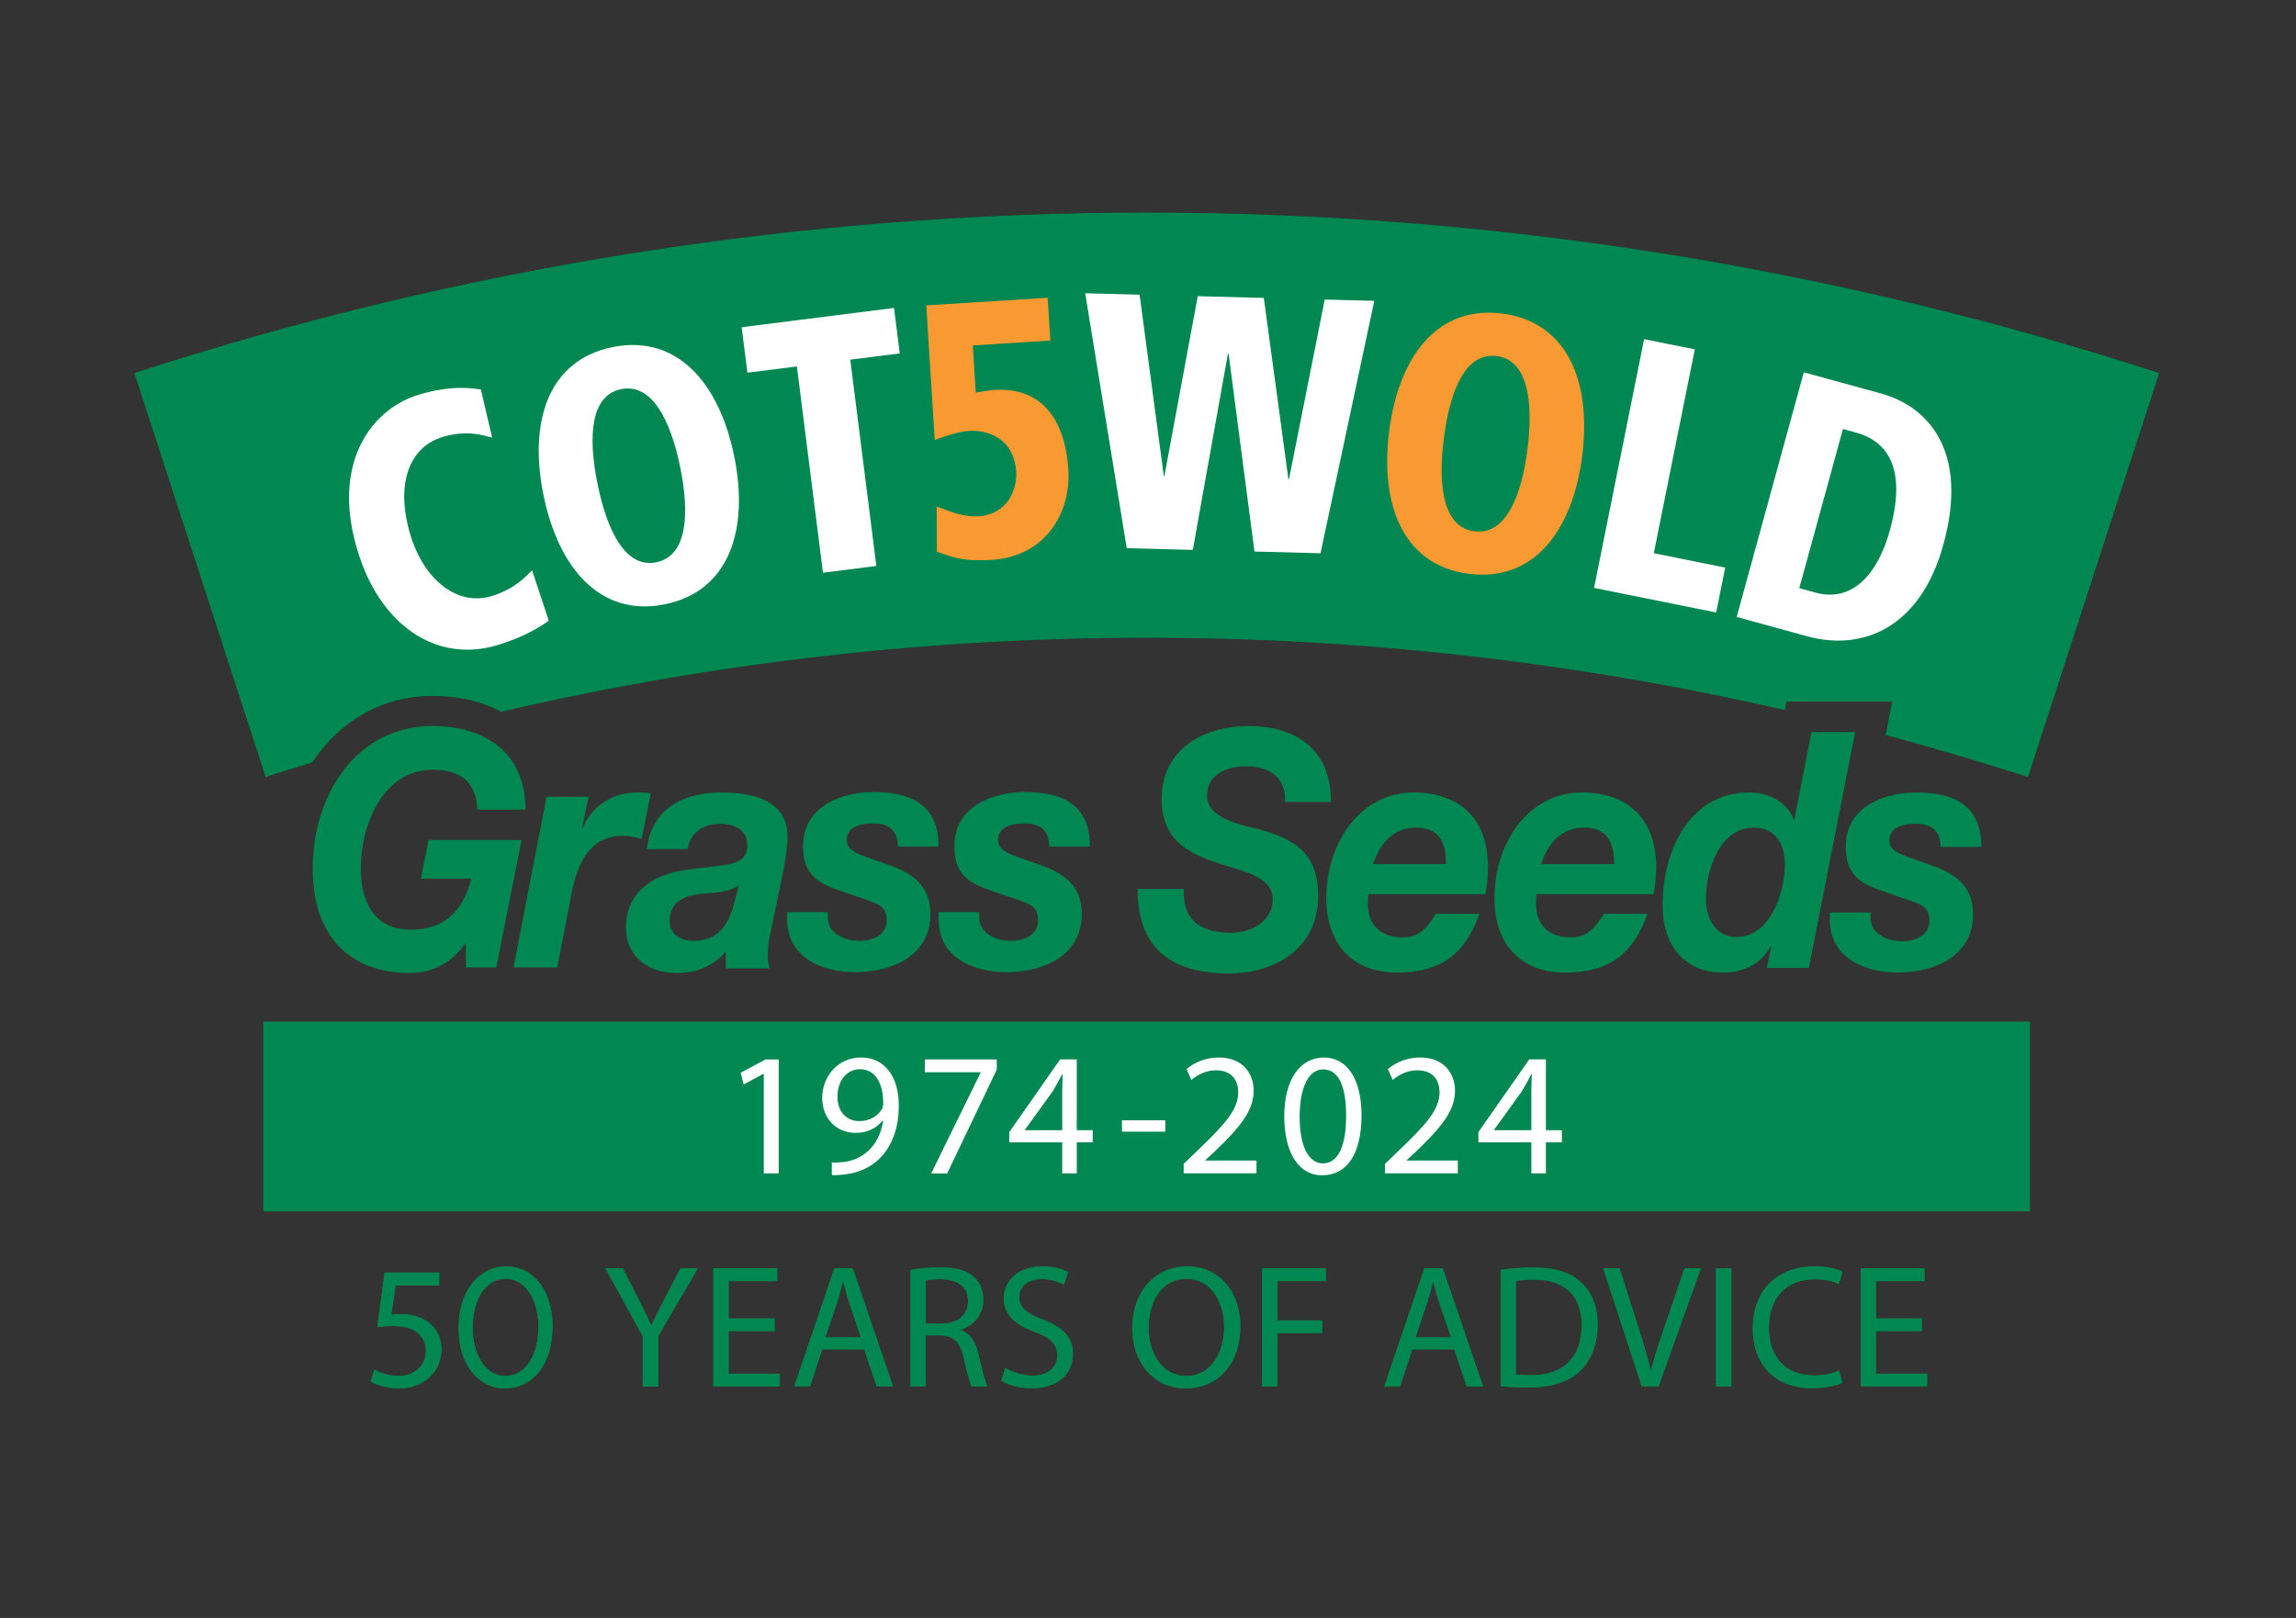 <?xml version="1.0" encoding="UTF-8"?>
<svg id="Layer_1" data-name="Layer 1" xmlns="http://www.w3.org/2000/svg" viewBox="0 0 595.28 419.53">
  <rect x="0" y="0" width="595.28" height="419.53" fill="#333333" stroke="none"/>
  <defs>
    <style>
      .cls-1 {
        fill: #f89931;
      }

      .cls-1, .cls-2, .cls-3, .cls-4, .cls-5 {
        stroke-width: 0px;
      }

      .cls-2 {
        fill: #231f20;
      }

      .cls-3 {
        fill: #fff;
      }

      .cls-4 {
        fill: #008752;
      }

      .cls-5 {
        fill: #008240;
      }
    </style>
  </defs>
  <path class="cls-2" d="M34.83,96.73c11.34,34.92,22.69,69.84,34.03,104.76,4-1.33,8.12-2.56,12.12-3.78,7.01-10.68,18.13-17.24,31.14-17.24,6.89,0,12.9,1.45,17.79,4.11,109.54-25.47,223.3-25.58,332.84-.44l.44-2.22h27.36l-1.67,8.67c12.34,3.34,24.69,7.01,36.92,10.9,11.34-34.92,22.69-69.84,34.03-104.76-170.59-55.49-354.41-55.49-525,0Z"/>
  <path class="cls-4" d="M465.2,212.61h-.11c-1.78-4.89-6.78-7.12-11.57-7.12-15.24,0-22.46,14.68-22.46,29.25,0,10.56,5.78,17.46,15.68,17.46,5,0,9.79-2,12.34-6.89l.11.22-1.11,5.45h10.9l12.01-61.16h-11.34l-4.45,22.8ZM450.3,242.97c-5.34,0-8.01-4.56-8.01-9.9,0-7.78,3.78-18.46,12.34-18.46,5.45,0,8.12,3.89,8.12,9.56,0,7.67-4,18.79-12.45,18.79Z"/>
  <path class="cls-4" d="M112.23,199.6c6.89,0,11.23,3,11.56,10.34h12.45c0-15.01-10.79-21.69-24.13-21.69-19.24,0-31.03,17.24-31.03,37.03,0,17.24,9.34,27.02,25.24,27.02,5.23,0,10.56-2.22,14.35-7.67h.11v6.23h7.9l6.56-33.03h-24.13l-2,10.01h13.12c-2.11,7.78-6.34,13.23-15.79,13.23s-12.9-7.34-12.9-15.79c0-11.68,5.9-25.69,18.69-25.69Z"/>
  <path class="cls-4" d="M141.7,206.6l-8.56,44.26h11.34l3.78-19.57c1.56-7.56,4.67-14.57,13.34-14.57,1.56,0,3.23.44,4.78.78l2.34-11.79c-1.22-.22-2.34-.22-3.56-.22-6,0-11.68,3.23-14.12,9.34l-.11-.22,1.67-8.01h-10.9Z"/>
  <path class="cls-4" d="M187.18,205.49c-9.34,0-18.13,3.56-19.46,14.68h10.56c.67-4.45,4.34-6.56,8.34-6.56,2.89,0,7.12,1,7.12,5.45,0,5.67-5,5-15.68,6.45-9.79,1.33-15.79,6.56-15.79,15.12,0,6.12,4.34,11.68,13.34,11.68,4.67,0,9.45-1.78,12.56-5.56v4.34h11.34c-.22-.78-.44-1.78-.44-2.56,0-1.67.11-4.45.56-6l3.67-17.79c.44-2.78.89-5.56.89-7.45.22-10.12-9.67-11.79-17.01-11.79ZM190.41,233.96c-1.22,4.78-3.56,10.01-10.56,10.01-3.23,0-6.23-1.67-6.23-5,0-5.56,4.12-6.67,8.34-7.23,3.23-.22,6.67-.33,9.56-2.11l-1.11,4.34Z"/>
  <path class="cls-4" d="M204.09,236.52v1.78c0,10.34,9.45,13.79,17.57,13.79,9.45,0,19.57-4.11,19.57-15.12,0-7.45-4.78-10.56-10.79-12.68l-5.67-2c-3.78-1.33-5.23-2.45-5.23-4.45,0-3.11,2.89-4.34,6.9-4.34,4.34,0,6.34,2.22,6.34,6h10.56c.11-11.34-7.9-14.12-16.9-14.12-8.01,0-18.24,3.56-18.24,14.01,0,6.9,3.23,9.34,8.9,11.34l8.67,3c2.45.89,4.11,1.78,4.11,4.89,0,4-3.78,5.34-7.12,5.34-3.89,0-8.12-2-8.12-6v-1.45h-10.56Z"/>
  <path class="cls-4" d="M243.34,236.52v1.78c0,10.34,9.45,13.79,17.57,13.79,9.45,0,19.57-4.11,19.57-15.12,0-7.45-4.78-10.56-10.79-12.68l-5.67-2c-3.78-1.33-5.23-2.45-5.23-4.45,0-3.11,2.89-4.34,6.89-4.34,4.34,0,6.34,2.22,6.34,6h10.56c.11-11.34-7.9-14.12-16.9-14.12-8.01,0-18.24,3.56-18.24,14.01,0,6.9,3.23,9.34,8.9,11.34l8.67,3c2.45.89,4.12,1.78,4.12,4.89,0,4-3.78,5.34-7.12,5.34-3.89,0-8.12-2-8.12-6v-1.45h-10.57Z"/>
  <path class="cls-4" d="M294.94,230.62c0,14.68,8.01,21.8,23.69,21.8,10.79,0,23.13-5.56,23.13-20.24,0-11.01-6.34-14.68-15.24-17.13-3.89-1-13.57-2.56-13.57-8.67,0-5.67,5.23-7.67,10.01-7.67,5.78,0,10.45,2.45,10.23,9.23h11.9c0-14.12-9.67-19.68-21.35-19.68-11.01,0-22.57,5.45-22.57,19.02,0,10.56,7.12,14.01,14.34,16.46,7.12,2.34,14.46,3.56,14.46,9.45s-5.78,8.67-10.79,8.67c-7.12,0-12.68-2.67-12.23-11.34h-12.01v.11h0Z"/>
  <path class="cls-4" d="M385.13,231.73c.44-2.11.67-4.56.67-6.89,0-12.79-7.67-19.35-19.24-19.35-14.01,0-22.69,13.23-22.69,27.36,0,12.57,7.34,19.35,18.35,19.35,11.9,0,17.79-5.34,21.35-15.24h-11.34c-1.67,2.78-3.89,6.12-8.45,6.12-6.12,0-9.12-3.56-9.12-8.67,0-.67,0-1.45.11-2.56h30.36v-.11h0ZM367.23,214.61c6.56,0,7.67,4.89,7.67,9.45h-18.9c1.67-5.01,4.89-9.45,11.23-9.45Z"/>
  <path class="cls-4" d="M428.72,231.73c.44-2.11.67-4.56.67-6.89,0-12.79-7.67-19.35-19.24-19.35-14.01,0-22.69,13.23-22.69,27.36,0,12.57,7.34,19.35,18.35,19.35,11.9,0,17.79-5.34,21.35-15.24h-11.34c-1.67,2.78-3.89,6.12-8.45,6.12-6.12,0-9.12-3.56-9.12-8.67,0-.67,0-1.45.11-2.56h30.36v-.11ZM410.82,214.61c6.56,0,7.67,4.89,7.67,9.45h-18.9c1.67-5.01,4.78-9.45,11.23-9.45Z"/>
  <path class="cls-4" d="M496.78,213.61c4.34,0,6.34,2.22,6.34,6h10.56c.11-11.34-7.9-14.12-16.9-14.12-8.01,0-18.24,3.56-18.24,14.01,0,6.9,3.23,9.34,8.9,11.34l8.67,3c2.45.89,4.11,1.78,4.11,4.89,0,4-3.78,5.34-7.12,5.34-3.89,0-8.12-2-8.12-6.01v-1.45h-10.56v1.78c0,10.34,9.45,13.79,17.57,13.79,9.45,0,19.57-4.11,19.57-15.12,0-7.45-4.78-10.56-10.79-12.68l-5.67-2c-3.78-1.33-5.23-2.45-5.23-4.45,0-3.11,2.89-4.34,6.89-4.34Z"/>
  <path class="cls-5" d="M127.6,113.5c-2.41-.67-6.53-2.03-12.65-.25-8.99,2.61-12.37,12.33-8.66,25.09,3.58,12.31,12.45,18.76,20.95,16.29,6.54-1.9,9.59-5.73,10.71-6.75l4.33,13.07c-2.05,1.48-6.37,4.3-13.64,6.42-15.6,4.54-30.32-5.22-36.13-25.22-6.73-23.17,4.64-36.49,16.24-39.86,8.5-2.47,13.43-1.65,15.93-1.29l2.92,12.5Z"/>
  <path class="cls-5" d="M158.8,90.01c16.76-3.41,27.7,9.36,31.56,28.3,3.86,18.93-1.21,34.97-17.97,38.38-16.76,3.41-27.62-9.38-31.48-28.31-3.86-18.93,1.12-34.95,17.88-38.37ZM170.18,145.79c7.92-1.61,8.7-12.26,6.18-24.63-2.52-12.37-7.41-21.86-15.33-20.25-7.92,1.61-8.62,12.24-6.1,24.62,2.52,12.37,7.33,21.88,15.25,20.27Z"/>
  <path class="cls-5" d="M206.61,95.02l-12.83,1.62-1.49-11.79,39.5-5,1.49,11.79-12.83,1.62,6.76,53.5-13.84,1.75-6.76-53.5Z"/>
  <path class="cls-3" d="M240.15,79.18l31.48-1.97.7,11.1-20.11,1.26.77,12.23c1.64-.29,3.27-.58,4.92-.69,11.29-.71,18.2,6.6,19.08,20.72.68,10.82-5.63,22.45-19.88,23.35-7.25.45-10.05-.6-14.2-2.13l-.07-11.71c4.49,1.7,7.37,2.75,10.91,2.53,7.42-.47,9.99-6.95,9.71-11.47-.58-9.31-8.13-10.92-12.17-10.67-2.8.18-5.72,1.21-8.95,2.36l-2.19-34.9Z"/>
  <path class="cls-5" d="M318.54,91.73h-.18s-9.1,50.86-9.1,50.86l-17.13-.45-10.77-66.1,14.1.37,6.27,46.93h.18s8.63-46.54,8.63-46.54l17.13.45,6.36,46.94h.18s9.25-46.52,9.25-46.52l12.85.34-13.94,65.45-17.13-.45-6.7-51.28Z"/>
  <path class="cls-3" d="M389.44,81.3c16.97,2.15,23.22,17.76,20.78,36.93-2.44,19.17-12.39,32.72-29.36,30.57-16.96-2.15-23.13-17.75-20.7-36.92,2.43-19.17,12.31-32.73,29.27-30.58ZM382.26,137.77c8.02,1.02,12.18-8.81,13.77-21.34,1.59-12.53.02-23.08-8-24.1-8.02-1.02-12.1,8.82-13.69,21.35-1.59,12.53-.1,23.07,7.92,24.09Z"/>
  <path class="cls-5" d="M426.27,87.95l13.14,2.64-10.63,52.86,18.51,3.73-2.34,11.64-31.66-6.37,12.98-64.5Z"/>
  <path class="cls-5" d="M467.67,96.54l19.95,5.48c12.63,3.47,22.8,15.25,16.25,39.15-6.01,21.9-21.18,27.71-35.34,23.82l-18.26-5.01,17.4-63.44ZM466.5,152.51l4.18,1.15c9.57,2.63,16.18-4.74,19.35-16.29,3.59-13.09,1.38-22.39-8.83-25.2l-3.38-.93-11.32,41.26Z"/>
  <path class="cls-4" d="M34.83,96.73c11.34,34.92,22.69,69.84,34.03,104.76,4-1.33,8.12-2.56,12.12-3.78,7.01-10.68,18.13-17.24,31.14-17.24,6.89,0,12.9,1.45,17.79,4.11,109.54-25.47,223.3-25.58,332.84-.44l.44-2.22h27.36l-1.67,8.67c12.34,3.34,24.69,7.01,36.92,10.9,11.34-34.92,22.69-69.84,34.03-104.76-170.59-55.49-354.41-55.49-525,0Z"/>
  <path class="cls-3" d="M127.6,113.5c-2.41-.67-6.53-2.03-12.65-.25-8.99,2.61-12.37,12.33-8.66,25.09,3.58,12.31,12.45,18.76,20.95,16.29,6.54-1.9,9.59-5.73,10.71-6.75l4.33,13.07c-2.05,1.48-6.37,4.3-13.64,6.42-15.6,4.54-30.32-5.22-36.13-25.22-6.73-23.17,4.64-36.49,16.24-39.86,8.5-2.47,13.43-1.65,15.93-1.29l2.92,12.5Z"/>
  <path class="cls-3" d="M158.8,90.01c16.76-3.41,27.7,9.36,31.56,28.3,3.86,18.93-1.21,34.97-17.97,38.38-16.76,3.41-27.62-9.38-31.48-28.31-3.86-18.93,1.12-34.95,17.88-38.37ZM170.18,145.79c7.92-1.61,8.7-12.26,6.18-24.63-2.52-12.37-7.41-21.86-15.33-20.25-7.92,1.61-8.62,12.24-6.1,24.62,2.52,12.37,7.33,21.88,15.25,20.27Z"/>
  <path class="cls-3" d="M206.61,95.02l-12.83,1.62-1.49-11.79,39.5-5,1.49,11.79-12.83,1.62,6.76,53.5-13.84,1.75-6.76-53.5Z"/>
  <path class="cls-1" d="M240.15,79.18l31.48-1.97.7,11.1-20.11,1.26.77,12.23c1.64-.29,3.27-.58,4.92-.69,11.29-.71,18.2,6.6,19.08,20.72.68,10.82-5.63,22.45-19.88,23.35-7.25.45-10.05-.6-14.2-2.13l-.07-11.71c4.49,1.7,7.37,2.75,10.91,2.53,7.42-.47,9.99-6.95,9.71-11.47-.58-9.31-8.13-10.92-12.17-10.67-2.8.18-5.72,1.21-8.95,2.36l-2.19-34.9Z"/>
  <path class="cls-3" d="M318.54,91.73h-.18s-9.1,50.86-9.1,50.86l-17.13-.45-10.77-66.1,14.1.37,6.27,46.93h.18s8.63-46.54,8.63-46.54l17.13.45,6.36,46.94h.18s9.25-46.52,9.25-46.52l12.85.34-13.94,65.45-17.13-.45-6.7-51.28Z"/>
  <path class="cls-1" d="M389.44,81.3c16.97,2.15,23.22,17.76,20.78,36.93-2.44,19.17-12.39,32.72-29.36,30.57-16.96-2.15-23.13-17.75-20.7-36.92,2.43-19.17,12.31-32.73,29.27-30.58ZM382.26,137.77c8.02,1.02,12.18-8.81,13.77-21.34,1.59-12.53.02-23.08-8-24.1-8.02-1.02-12.1,8.82-13.69,21.35-1.59,12.53-.1,23.07,7.92,24.09Z"/>
  <path class="cls-3" d="M426.27,87.95l13.14,2.64-10.63,52.86,18.51,3.73-2.34,11.64-31.66-6.37,12.98-64.5Z"/>
  <path class="cls-3" d="M467.67,96.54l19.95,5.48c12.63,3.47,22.8,15.25,16.25,39.15-6.01,21.9-21.18,27.71-35.34,23.82l-18.26-5.01,17.4-63.44ZM466.5,152.51l4.18,1.15c9.57,2.63,16.18-4.74,19.35-16.29,3.59-13.09,1.38-22.39-8.83-25.2l-3.38-.93-11.32,41.26Z"/>
  <rect class="cls-4" x="68.26" y="264.9" width="458.04" height="49.2"/>
  <g>
    <path class="cls-3" d="M198.03,278.44h-.09l-5.14,2.77-.77-3.05,6.45-3.45h3.41v29.55h-3.86v-25.82Z"/>
    <path class="cls-3" d="M215.67,301.44c.86.09,1.86,0,3.23-.14,2.32-.32,4.5-1.27,6.18-2.86,1.95-1.77,3.36-4.36,3.91-7.86h-.14c-1.64,2-4,3.18-6.95,3.18-5.32,0-8.73-4-8.73-9.05,0-5.59,4.05-10.5,10.09-10.5s9.77,4.91,9.77,12.45c0,6.5-2.18,11.05-5.09,13.86-2.27,2.23-5.41,3.59-8.59,3.96-1.45.23-2.73.27-3.68.23v-3.27ZM217.13,284.44c0,3.68,2.23,6.27,5.68,6.27,2.68,0,4.77-1.32,5.82-3.09.23-.36.36-.82.36-1.46,0-5.04-1.86-8.91-6.05-8.91-3.41,0-5.82,3-5.82,7.18Z"/>
    <path class="cls-3" d="M258.43,274.72v2.64l-12.86,26.91h-4.14l12.82-26.14v-.09h-14.46v-3.32h18.64Z"/>
    <path class="cls-3" d="M275.4,304.26v-8.05h-13.73v-2.64l13.18-18.86h4.32v18.36h4.14v3.14h-4.14v8.05h-3.77ZM275.4,293.08v-9.86c0-1.55.05-3.09.14-4.64h-.14c-.91,1.73-1.64,3-2.45,4.36l-7.23,10.04v.09h9.68Z"/>
    <path class="cls-3" d="M302.12,290.49v2.96h-11.23v-2.96h11.23Z"/>
    <path class="cls-3" d="M306.89,304.26v-2.46l3.14-3.04c7.55-7.18,10.96-11,11-15.46,0-3-1.46-5.77-5.86-5.77-2.68,0-4.91,1.36-6.27,2.5l-1.27-2.82c2.05-1.73,4.96-3,8.36-3,6.36,0,9.05,4.36,9.05,8.59,0,5.46-3.96,9.86-10.18,15.86l-2.36,2.18v.09h13.27v3.32h-18.86Z"/>
    <path class="cls-3" d="M353,289.17c0,10.05-3.73,15.59-10.27,15.59-5.77,0-9.68-5.41-9.77-15.18,0-9.91,4.27-15.36,10.27-15.36s9.77,5.54,9.77,14.95ZM336.96,289.62c0,7.68,2.36,12.05,6,12.05,4.09,0,6.05-4.77,6.05-12.32s-1.86-12.05-6-12.05c-3.5,0-6.05,4.27-6.05,12.32Z"/>
    <path class="cls-3" d="M359.09,304.26v-2.46l3.14-3.04c7.55-7.18,10.96-11,11-15.46,0-3-1.46-5.77-5.86-5.77-2.68,0-4.91,1.36-6.27,2.5l-1.27-2.82c2.05-1.73,4.96-3,8.36-3,6.36,0,9.05,4.36,9.05,8.59,0,5.46-3.96,9.86-10.18,15.86l-2.36,2.18v.09h13.27v3.32h-18.86Z"/>
    <path class="cls-3" d="M397.03,304.26v-8.05h-13.73v-2.64l13.18-18.86h4.32v18.36h4.14v3.14h-4.14v8.05h-3.77ZM397.03,293.08v-9.86c0-1.55.05-3.09.14-4.64h-.14c-.91,1.73-1.64,3-2.45,4.36l-7.23,10.04v.09h9.68Z"/>
  </g>
  <g>
    <g>
      <path class="cls-5" d="M113.86,333.33h-11.27l-1.14,7.59c.68-.09,1.32-.18,2.41-.18,2.27,0,4.55.5,6.36,1.59,2.32,1.32,4.23,3.86,4.23,7.59,0,5.77-4.59,10.09-11,10.09-3.23,0-5.95-.91-7.36-1.82l1-3.04c1.23.73,3.64,1.64,6.32,1.64,3.77,0,7-2.45,7-6.41-.05-3.82-2.59-6.55-8.5-6.55-1.68,0-3,.18-4.09.32l1.91-14.18h14.14v3.36Z"/>
      <path class="cls-5" d="M143.25,343.88c0,10.55-5.58,16.14-12.38,16.14s-11.98-6.27-11.98-15.55c0-9.73,5.26-16.09,12.38-16.09s11.98,6.41,11.98,15.5ZM122.56,344.38c0,6.55,3.08,12.41,8.5,12.41s8.54-5.77,8.54-12.73c0-6.09-2.77-12.46-8.5-12.46s-8.54,6.05-8.54,12.77Z"/>
      <path class="cls-5" d="M166.65,359.52v-13l-9.68-17.64h4.5l4.32,8.46c1.18,2.32,2.09,4.18,3.05,6.32h.09c.86-2,1.91-4,3.09-6.32l4.41-8.46h4.5l-10.27,17.59v13.05h-4Z"/>
      <path class="cls-5" d="M200.82,345.15h-11.91v11.05h13.27v3.32h-17.23v-30.64h16.55v3.32h-12.59v9.68h11.91v3.27Z"/>
      <path class="cls-5" d="M213.18,349.88l-3.18,9.64h-4.09l10.41-30.64h4.77l10.45,30.64h-4.23l-3.27-9.64h-10.86ZM223.22,346.79l-3-8.82c-.68-2-1.14-3.82-1.59-5.59h-.09c-.45,1.82-.95,3.68-1.55,5.54l-3,8.86h9.23Z"/>
      <path class="cls-5" d="M236.07,329.29c2-.41,4.86-.64,7.59-.64,4.23,0,6.95.77,8.86,2.5,1.55,1.36,2.41,3.45,2.41,5.82,0,4.04-2.55,6.73-5.77,7.82v.14c2.36.82,3.77,3,4.5,6.18,1,4.27,1.73,7.23,2.36,8.41h-4.09c-.5-.86-1.18-3.5-2.05-7.32-.91-4.23-2.55-5.82-6.14-5.96h-3.73v13.27h-3.95v-30.23ZM240.03,343.24h4.05c4.23,0,6.91-2.32,6.91-5.82,0-3.95-2.86-5.68-7.05-5.73-1.91,0-3.27.18-3.91.36v11.18Z"/>
      <path class="cls-5" d="M260.62,354.7c1.77,1.09,4.36,2,7.09,2,4.05,0,6.41-2.14,6.41-5.23,0-2.86-1.64-4.5-5.77-6.09-5-1.77-8.09-4.36-8.09-8.68,0-4.77,3.95-8.32,9.91-8.32,3.14,0,5.41.73,6.77,1.5l-1.09,3.23c-1-.54-3.05-1.45-5.82-1.45-4.18,0-5.77,2.5-5.77,4.59,0,2.86,1.86,4.27,6.09,5.91,5.18,2,7.82,4.5,7.82,9,0,4.73-3.5,8.82-10.73,8.82-2.95,0-6.18-.86-7.82-1.95l1-3.32Z"/>
      <path class="cls-5" d="M321.57,343.88c0,10.55-6.41,16.14-14.23,16.14s-13.77-6.27-13.77-15.55c0-9.73,6.05-16.09,14.23-16.09s13.77,6.41,13.77,15.5ZM297.8,344.38c0,6.55,3.55,12.41,9.77,12.41s9.82-5.77,9.82-12.73c0-6.09-3.18-12.46-9.77-12.46s-9.82,6.05-9.82,12.77Z"/>
      <path class="cls-5" d="M327.25,328.88h16.5v3.32h-12.55v10.18h11.59v3.27h-11.59v13.86h-3.95v-30.64Z"/>
      <path class="cls-5" d="M366.16,349.88l-3.18,9.64h-4.09l10.41-30.64h4.77l10.46,30.64h-4.23l-3.27-9.64h-10.86ZM376.21,346.79l-3-8.82c-.68-2-1.14-3.82-1.59-5.59h-.09c-.46,1.82-.96,3.68-1.55,5.54l-3,8.86h9.23Z"/>
      <path class="cls-5" d="M389.06,329.29c2.41-.36,5.27-.64,8.41-.64,5.68,0,9.73,1.32,12.41,3.82,2.73,2.5,4.32,6.04,4.32,11s-1.55,9.09-4.41,11.91c-2.86,2.86-7.59,4.41-13.55,4.41-2.82,0-5.18-.14-7.18-.36v-30.14ZM393.01,356.38c1,.18,2.46.23,4,.23,8.46,0,13.05-4.73,13.05-13,.05-7.23-4.04-11.82-12.41-11.82-2.05,0-3.59.18-4.64.41v24.18Z"/>
      <path class="cls-5" d="M425.66,359.52l-10-30.64h4.27l4.77,15.09c1.32,4.14,2.46,7.86,3.27,11.46h.09c.86-3.55,2.14-7.41,3.5-11.41l5.18-15.14h4.23l-10.96,30.64h-4.36Z"/>
      <path class="cls-5" d="M448.88,328.88v30.64h-3.95v-30.64h3.95Z"/>
      <path class="cls-5" d="M477.67,358.52c-1.45.73-4.36,1.45-8.09,1.45-8.64,0-15.14-5.45-15.14-15.5s6.5-16.09,16-16.09c3.82,0,6.23.82,7.27,1.36l-.96,3.23c-1.5-.73-3.64-1.27-6.18-1.27-7.18,0-11.96,4.59-11.96,12.64,0,7.5,4.32,12.32,11.77,12.32,2.41,0,4.86-.5,6.45-1.27l.82,3.14Z"/>
      <path class="cls-5" d="M498.28,345.15h-11.91v11.05h13.27v3.32h-17.23v-30.64h16.55v3.32h-12.59v9.68h11.91v3.27Z"/>
    </g>
    <g>
      <path class="cls-4" d="M113.86,333.33h-11.27l-1.14,7.59c.68-.09,1.32-.18,2.41-.18,2.27,0,4.55.5,6.36,1.59,2.32,1.32,4.23,3.86,4.23,7.59,0,5.77-4.59,10.09-11,10.09-3.23,0-5.95-.91-7.36-1.82l1-3.04c1.23.73,3.64,1.64,6.32,1.64,3.77,0,7-2.45,7-6.41-.05-3.82-2.59-6.55-8.5-6.55-1.68,0-3,.18-4.09.32l1.91-14.18h14.14v3.36Z"/>
      <path class="cls-4" d="M143.25,343.88c0,10.55-5.58,16.14-12.38,16.14s-11.98-6.27-11.98-15.55c0-9.73,5.26-16.09,12.38-16.09s11.98,6.41,11.98,15.5ZM122.56,344.38c0,6.55,3.08,12.41,8.5,12.41s8.54-5.77,8.54-12.73c0-6.09-2.77-12.46-8.5-12.46s-8.54,6.05-8.54,12.77Z"/>
      <path class="cls-4" d="M166.65,359.52v-13l-9.68-17.64h4.5l4.32,8.46c1.18,2.32,2.09,4.18,3.05,6.32h.09c.86-2,1.91-4,3.09-6.32l4.41-8.46h4.5l-10.27,17.59v13.05h-4Z"/>
      <path class="cls-4" d="M200.82,345.15h-11.91v11.05h13.27v3.32h-17.23v-30.64h16.55v3.32h-12.59v9.68h11.91v3.27Z"/>
      <path class="cls-4" d="M213.18,349.88l-3.18,9.64h-4.09l10.41-30.64h4.77l10.45,30.64h-4.23l-3.27-9.64h-10.86ZM223.22,346.79l-3-8.82c-.68-2-1.14-3.82-1.59-5.59h-.09c-.45,1.82-.95,3.68-1.55,5.54l-3,8.86h9.23Z"/>
      <path class="cls-4" d="M236.07,329.29c2-.41,4.86-.64,7.59-.64,4.23,0,6.95.77,8.86,2.5,1.55,1.36,2.41,3.45,2.41,5.82,0,4.04-2.55,6.73-5.77,7.82v.14c2.36.82,3.77,3,4.5,6.18,1,4.27,1.73,7.23,2.36,8.41h-4.09c-.5-.86-1.18-3.5-2.05-7.32-.91-4.23-2.55-5.82-6.14-5.96h-3.73v13.27h-3.95v-30.23ZM240.03,343.24h4.05c4.23,0,6.91-2.32,6.91-5.82,0-3.95-2.86-5.68-7.05-5.73-1.91,0-3.27.18-3.91.36v11.18Z"/>
      <path class="cls-4" d="M260.62,354.7c1.77,1.09,4.36,2,7.09,2,4.05,0,6.41-2.14,6.41-5.23,0-2.86-1.64-4.5-5.77-6.09-5-1.77-8.09-4.36-8.09-8.68,0-4.77,3.95-8.32,9.91-8.32,3.14,0,5.41.73,6.77,1.5l-1.09,3.23c-1-.54-3.05-1.45-5.82-1.45-4.18,0-5.77,2.5-5.77,4.59,0,2.86,1.86,4.27,6.09,5.91,5.18,2,7.82,4.5,7.82,9,0,4.73-3.5,8.82-10.73,8.82-2.95,0-6.18-.86-7.82-1.95l1-3.32Z"/>
      <path class="cls-4" d="M321.57,343.88c0,10.55-6.41,16.14-14.23,16.14s-13.77-6.27-13.77-15.55c0-9.73,6.05-16.09,14.23-16.09s13.77,6.41,13.77,15.5ZM297.8,344.38c0,6.55,3.55,12.41,9.77,12.41s9.82-5.77,9.82-12.73c0-6.09-3.18-12.46-9.77-12.46s-9.82,6.05-9.82,12.77Z"/>
      <path class="cls-4" d="M327.25,328.88h16.5v3.32h-12.55v10.18h11.59v3.27h-11.59v13.86h-3.95v-30.64Z"/>
      <path class="cls-4" d="M366.16,349.88l-3.18,9.64h-4.09l10.41-30.64h4.77l10.46,30.64h-4.23l-3.27-9.64h-10.86ZM376.21,346.79l-3-8.82c-.68-2-1.14-3.82-1.59-5.59h-.09c-.46,1.82-.96,3.68-1.55,5.54l-3,8.86h9.23Z"/>
      <path class="cls-4" d="M389.06,329.29c2.41-.36,5.27-.64,8.41-.64,5.68,0,9.73,1.32,12.41,3.82,2.73,2.5,4.32,6.04,4.32,11s-1.55,9.09-4.41,11.91c-2.86,2.86-7.59,4.41-13.55,4.41-2.82,0-5.18-.14-7.18-.36v-30.14ZM393.01,356.38c1,.18,2.46.23,4,.23,8.46,0,13.05-4.73,13.05-13,.05-7.23-4.04-11.82-12.41-11.82-2.05,0-3.59.18-4.64.41v24.18Z"/>
      <path class="cls-4" d="M425.66,359.52l-10-30.64h4.27l4.77,15.09c1.32,4.14,2.46,7.86,3.27,11.46h.09c.86-3.55,2.14-7.41,3.5-11.41l5.18-15.14h4.23l-10.96,30.64h-4.36Z"/>
      <path class="cls-4" d="M448.88,328.88v30.64h-3.95v-30.64h3.95Z"/>
      <path class="cls-4" d="M477.67,358.52c-1.45.73-4.36,1.45-8.09,1.45-8.64,0-15.14-5.45-15.14-15.5s6.5-16.09,16-16.09c3.82,0,6.23.82,7.27,1.36l-.96,3.23c-1.5-.73-3.64-1.27-6.18-1.27-7.18,0-11.96,4.59-11.96,12.64,0,7.5,4.32,12.32,11.77,12.32,2.41,0,4.86-.5,6.45-1.27l.82,3.14Z"/>
      <path class="cls-4" d="M498.28,345.15h-11.91v11.05h13.27v3.32h-17.23v-30.64h16.55v3.32h-12.59v9.68h11.91v3.27Z"/>
    </g>
  </g>
</svg>